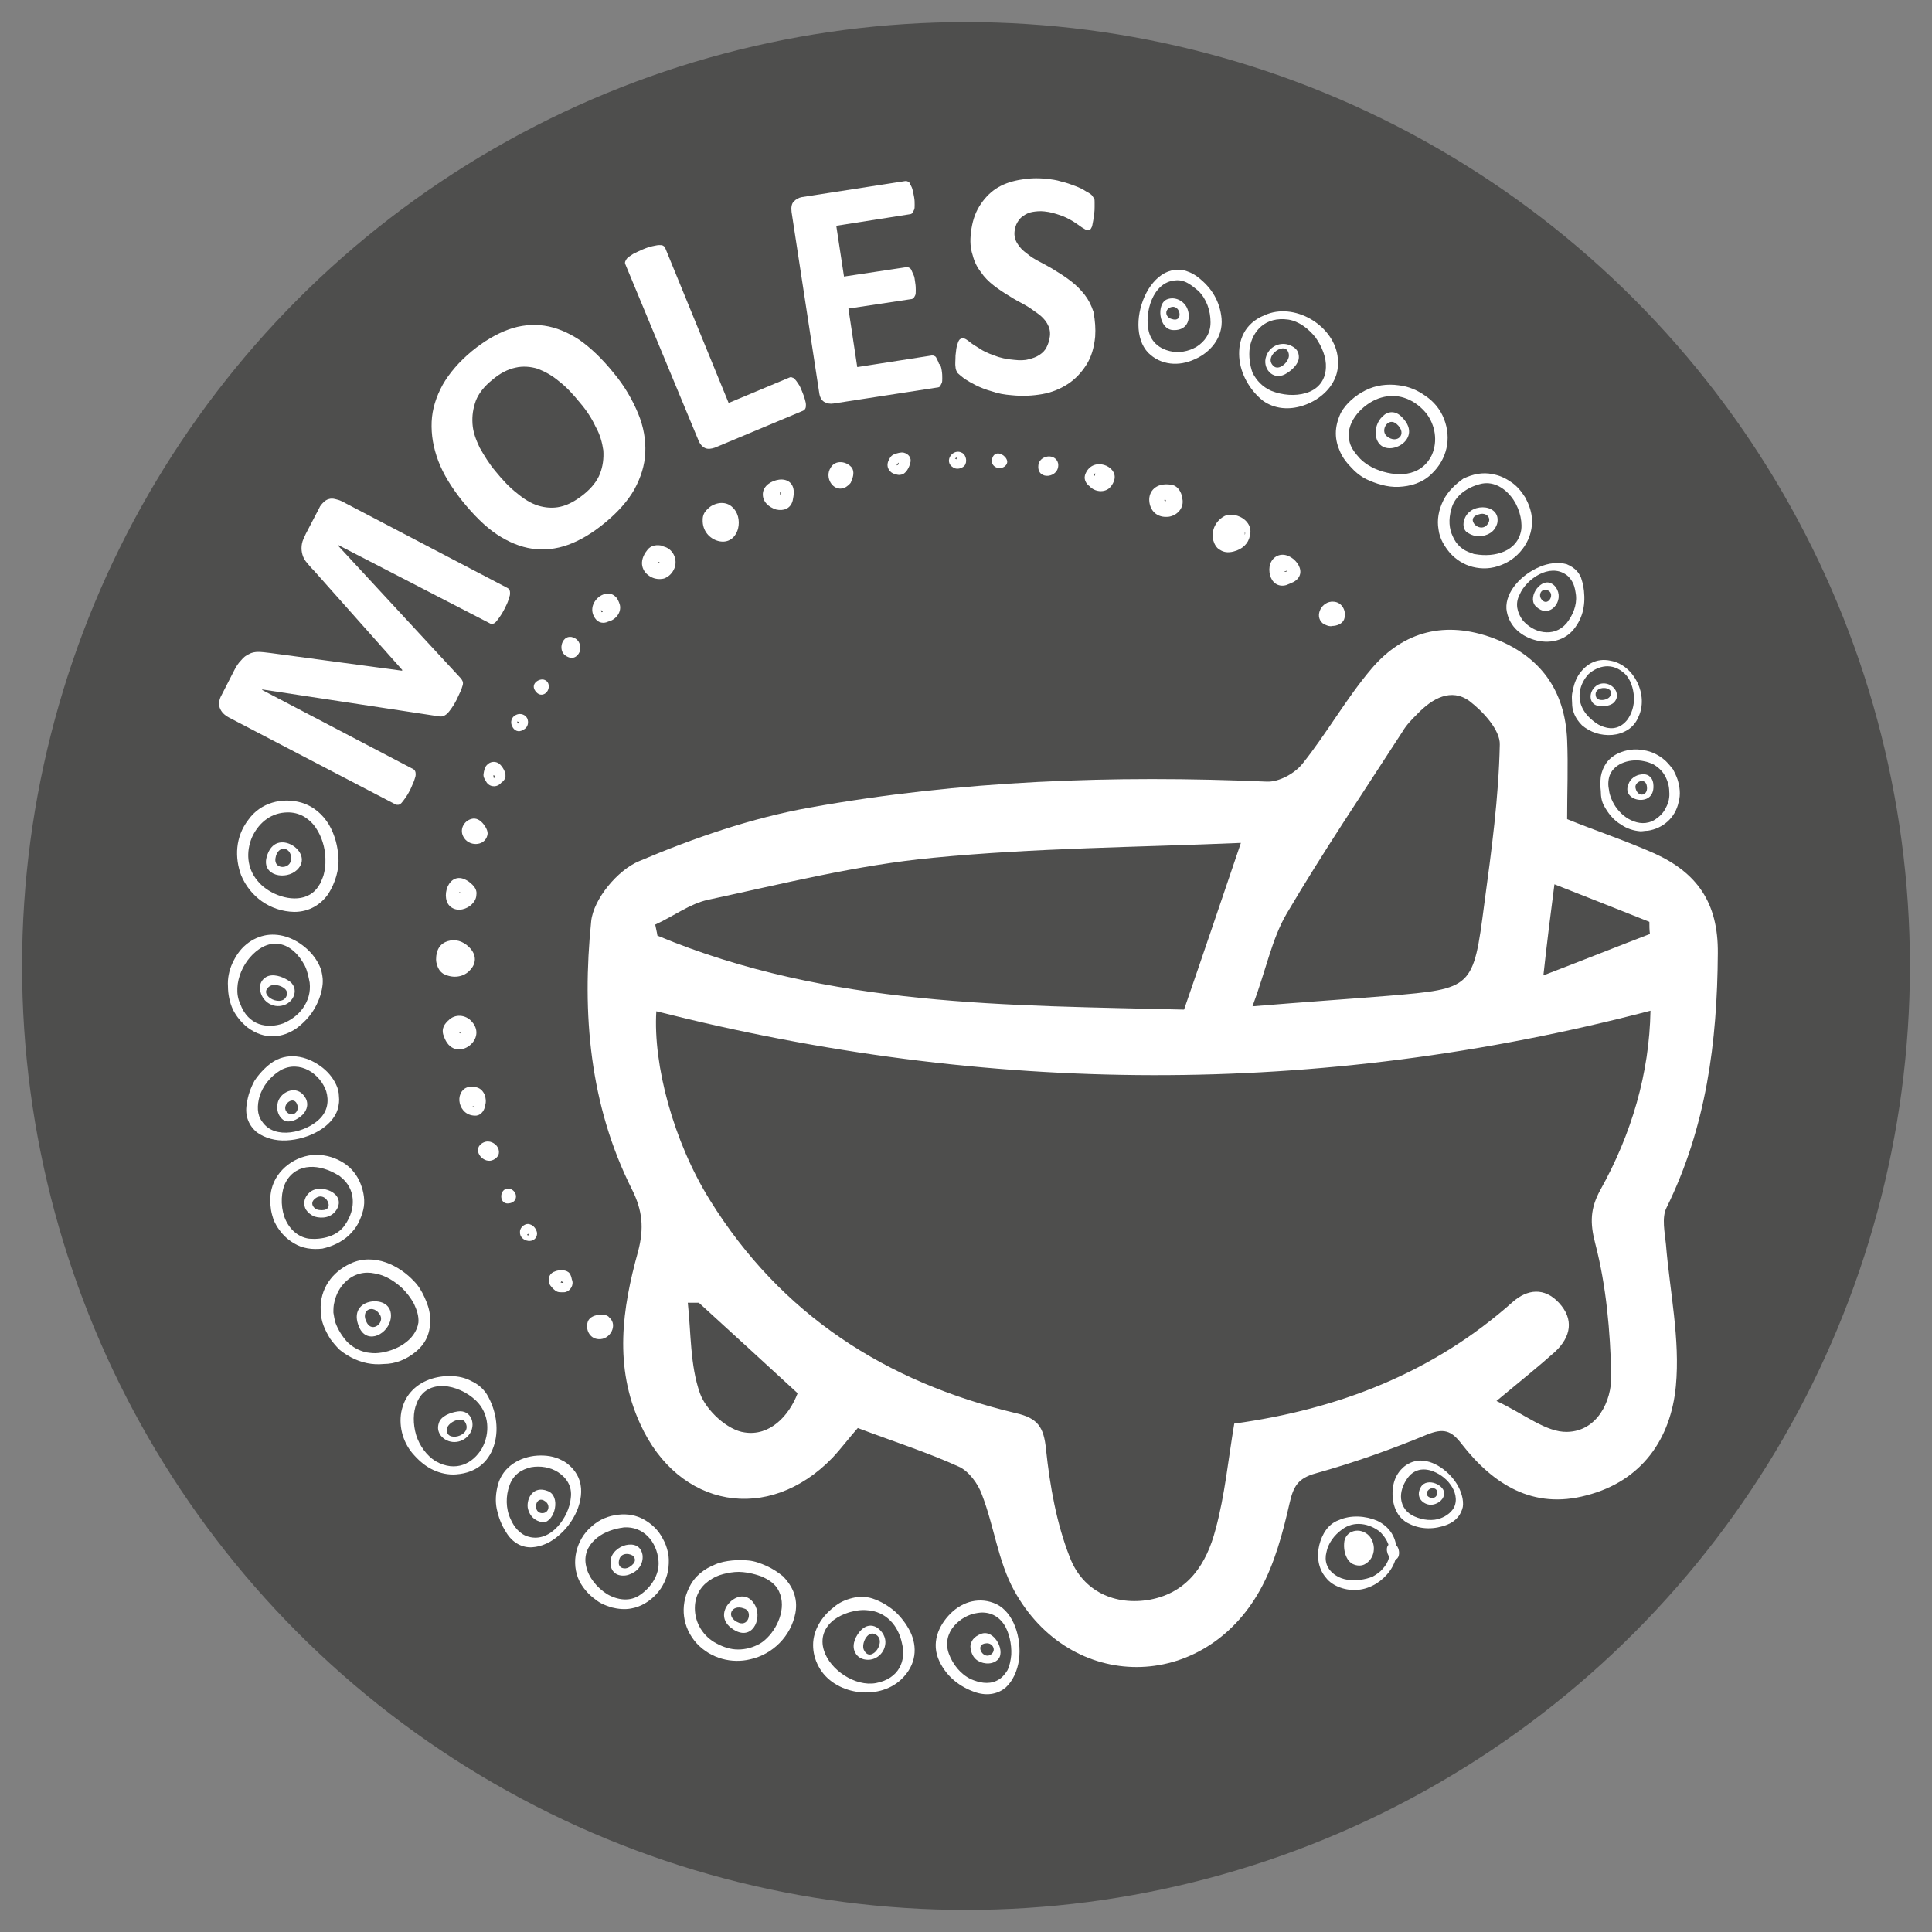 <?xml version="1.0" encoding="utf-8"?>
<!-- Generator: Adobe Illustrator 22.1.0, SVG Export Plug-In . SVG Version: 6.00 Build 0)  -->
<svg version="1.1" xmlns="http://www.w3.org/2000/svg" xmlns:xlink="http://www.w3.org/1999/xlink" x="0px" y="0px"
	 viewBox="0 0 350 350" style="enable-background:new 0 0 350 350;" xml:space="preserve">
<rect x="0" y="0" width="350" height="350" fill="#808080" stroke="none"/>
<style type="text/css">
	.st0{fill:#1D1D1B;fill-opacity:0.5;}
	.st1{fill:#FFFFFF;}
</style>
<g id="Capa_1">
	<circle class="st0" cx="175" cy="175" r="171"/>
</g>
<g id="Capa_5_copia">
	<g>
		<path class="st1" d="M109.3,238.2c-0.2,0-0.4-0.1-0.6,0c-0.9,0-1.9,0.4-2.2,1.2c-0.5,1.4,0.3,3.1,1.9,3.2c1.1,0.1,2-0.6,2.4-1.4
			c0.4-0.8,0.4-1.8-0.4-2.5C110.2,238.4,109.8,238.2,109.3,238.2z"/>
		<path class="st1" d="M103.2,230.7c-0.5-0.7-1.8-0.7-2.6-0.4c-1,0.3-1.4,1.2-1.1,2.2c0.2,0.5,0.7,1,1.1,1.3
			c0.5,0.4,1.1,0.3,1.7,0.3c1.1-0.2,1.7-1.4,1.3-2.3C103.5,231.3,103.4,231,103.2,230.7z M101.8,232.4c-0.1,0-0.2-0.1-0.3-0.1
			c0,0,0,0,0,0c0.1,0,0.2-0.1,0.2-0.2c0.2,0.1,0.3,0.2,0.4,0.3l0,0C102,232.4,101.8,232.4,101.8,232.4z"/>
		<path class="st1" d="M96,221.8c-0.8-0.3-1.8,0.5-1.8,1.3c-0.1,1,0.7,1.6,1.5,1.7c0.8,0.1,1.6-0.4,1.6-1.4
			C97.2,222.7,96.7,222,96,221.8z M95.5,223.7C95.5,223.7,95.4,223.7,95.5,223.7c0-0.1,0.1-0.1,0.2-0.2c0,0.1,0.1,0.2,0.1,0.3
			C95.7,223.8,95.5,223.8,95.5,223.7z"/>
		<path class="st1" d="M92.5,215.4c-0.6-0.2-1.1,0-1.4,0.4c-0.6,0.8-0.3,2.4,1.1,2.2C93.9,217.8,93.8,215.9,92.5,215.4z"/>
		<path class="st1" d="M87.2,207.2c-1.7,1.3,0.5,3.8,2.2,2.9c1.2-0.6,1.2-1.7,0.6-2.5C89.4,206.9,88.3,206.4,87.2,207.2z"/>
		<path class="st1" d="M87.9,200.2c0.2-0.6,0.1-1.3-0.1-1.9c-0.3-0.6-0.7-1.1-1.4-1.3l0,0c-0.7-0.2-1.3-0.2-1.8,0
			c-1.1,0.4-1.6,1.7-1.3,2.9c0.3,1.2,1.3,2.3,3,2.2C87.2,202,87.8,201.1,87.9,200.2z M85.8,200.5c-0.1,0-0.3,0-0.4,0
			c0.2,0,0.3-0.1,0.4-0.1C85.9,200.4,85.8,200.4,85.8,200.5z"/>
		<path class="st1" d="M84.8,189.6c1.4-0.9,2.2-2.8,0.7-4.5c-1.1-1.3-3.1-1.5-4.3-0.2c0,0-0.1,0-0.1,0.1c-0.9,0.8-1.1,1.8-0.7,2.7
			C81.3,190.4,83.4,190.5,84.8,189.6z M83.4,186.9c0,0.1,0,0.2,0,0.2l0,0.1c-0.1,0-0.2-0.1-0.2-0.2
			C83.2,186.9,83.3,186.9,83.4,186.9z"/>
		<path class="st1" d="M85.1,175.8c1.1-1.1,1.4-2.7-0.1-4.2c-1.2-1.2-2.6-1.5-3.9-1.1c-1.3,0.4-2.1,1.5-2.1,3.3
			c0,0.4,0.1,0.8,0.2,1.1c0.2,0.6,0.5,1.1,1.1,1.5C82.2,177.4,84.1,176.9,85.1,175.8z M81.5,171.4c-0.2,0.1-0.4,0.2-0.5,0.3l0,0
			C81.1,171.6,81.3,171.5,81.5,171.4z"/>
		<path class="st1" d="M81.8,164.4c1.2,0.8,2.8,0.3,3.7-0.6c0.5-0.5,0.8-1.1,0.8-1.7c0.1-0.6-0.1-1.2-0.7-1.8
			c-0.4-0.4-0.8-0.7-1.2-0.9c-1.5-0.8-2.7-0.1-3.3,1.2C80.5,162,80.7,163.7,81.8,164.4z M84.6,160.9L84.6,160.9L84.6,160.9
			L84.6,160.9z M83.3,161.6c0.1,0.1,0.2,0.2,0.3,0.3c-0.1,0-0.1-0.1-0.2-0.1c-0.2-0.1-0.2-0.2-0.2-0.2
			C83.2,161.6,83.3,161.6,83.3,161.6z"/>
		<path class="st1" d="M88.3,151.3c0.1-0.4,0-0.8-0.2-1.2c-0.1-0.2-0.2-0.4-0.3-0.5c-0.5-0.8-1.3-1.4-2.1-1.3
			c-1.5,0.2-2.5,1.8-1.8,3.2C84.8,153.4,87.8,153.4,88.3,151.3z"/>
		<path class="st1" d="M91.5,141c0.3-0.8-0.3-1.9-0.9-2.5c-0.7-0.7-1.8-0.6-2.4,0.1c-0.4,0.4-0.5,1-0.6,1.6
			c-0.1,0.6,0.3,1.1,0.6,1.6c0.7,0.9,2,0.8,2.6,0C91.1,141.6,91.3,141.4,91.5,141z M89.5,141L89.5,141c-0.1-0.1-0.1-0.3-0.1-0.3
			c0-0.1,0-0.2-0.1-0.3c0,0,0,0,0,0c0.1,0.1,0.2,0.1,0.3,0.1C89.6,140.6,89.6,140.8,89.5,141z"/>
		<path class="st1" d="M95.6,130.4c-0.2-0.9-1.3-1.3-2.1-0.9c-0.9,0.4-1.1,1.4-0.7,2.1c0.3,0.7,1.1,1.2,2,0.6
			C95.5,131.9,95.8,131.1,95.6,130.4z M93.8,131.1c0-0.1-0.1-0.2-0.1-0.3c0,0,0,0,0-0.1c0,0,0.1,0,0.3,0.1
			C93.9,131,93.8,131.1,93.8,131.1z"/>
		<path class="st1" d="M99.4,124.1c-0.1-0.6-0.5-0.9-1-1c-1-0.1-2.3,0.9-1.4,2.1C98,126.6,99.6,125.5,99.4,124.1z"/>
		<path class="st1" d="M103.9,115.5c-2-0.8-3,2.3-1.4,3.3c1.2,0.8,2.1,0.2,2.5-0.7C105.3,117.2,105.1,116,103.9,115.5z"/>
		<path class="st1" d="M112.3,109.6c-0.2-0.7-0.5-1.3-0.9-1.6c-0.9-0.8-2.3-0.5-3.2,0.4c-0.9,0.9-1.3,2.3-0.4,3.6
			c0.6,0.9,1.6,1,2.4,0.6C111.5,112.3,112.6,111,112.3,109.6L112.3,109.6z M109,110.9c-0.1-0.1-0.1-0.2-0.1-0.4
			c0.1,0.1,0.2,0.2,0.3,0.3C109.1,110.9,109.1,110.9,109,110.9z"/>
		<path class="st1" d="M120.2,99c0,0-0.1-0.1-0.1-0.1c-1.1-0.3-2.2-0.1-2.8,0.7c-1.8,2.2-0.9,4.1,0.6,4.9c0.7,0.4,1.6,0.5,2.4,0.3
			c0.8-0.3,1.5-0.9,1.9-1.9C122.8,101.3,121.9,99.4,120.2,99z M119.3,102L119.3,102c-0.1-0.1-0.1-0.2,0-0.2c0.1,0,0.2,0.1,0.2,0.1
			C119.5,102,119.4,102,119.3,102z"/>
		<path class="st1" d="M132.7,91.9c-0.9-0.9-2.4-1.1-3.9-0.2c-0.3,0.2-0.6,0.5-0.8,0.7c-0.4,0.4-0.7,1-0.7,1.7
			c-0.1,2.1,1.3,3.5,2.8,3.9c1.5,0.4,3-0.2,3.6-2.2C134.1,94.2,133.6,92.7,132.7,91.9z M131.5,92.3L131.5,92.3
			c0.2,0.1,0.4,0.2,0.5,0.3C131.8,92.4,131.7,92.3,131.5,92.3z"/>
		<path class="st1" d="M141.1,86.9c-1.4,0.2-2.8,1.1-2.9,2.5c-0.1,1.5,1.1,2.5,2.4,2.9c1.3,0.3,2.6-0.1,3-1.6c0.1-0.5,0.2-1,0.2-1.5
			C143.8,87.4,142.5,86.7,141.1,86.9z M141.3,89.7c0-0.1,0-0.2,0-0.3c0-0.2,0-0.3,0.1-0.3c0,0,0,0.1,0.1,0.1
			C141.4,89.4,141.4,89.6,141.3,89.7z M142.6,90l0-0.1L142.6,90L142.6,90z"/>
		<path class="st1" d="M150.5,84.7c-1.2,1.8,0.4,4.4,2.4,3.7c0.3-0.1,0.7-0.4,1-0.7c0.1-0.1,0.3-0.3,0.3-0.5
			c0.4-0.8,0.6-1.8,0.1-2.5C153.3,83.5,151.3,83.3,150.5,84.7z"/>
		<path class="st1" d="M163.7,82c-0.5-0.1-1.2,0.1-1.7,0.3c-0.6,0.2-0.9,0.8-1.1,1.3c-0.4,1.1,0.3,2.1,1.3,2.3
			c0.3,0.1,0.7,0.2,1,0.1c0.9-0.1,1.5-1.3,1.7-2.1C165.2,83,164.6,82.2,163.7,82z M162.4,84.3L162.4,84.3c0.1-0.1,0.2-0.3,0.2-0.3
			c0.1-0.1,0.1-0.1,0.2-0.2c0,0,0,0,0,0c0,0.1,0,0.2,0,0.3C162.7,84.2,162.6,84.3,162.4,84.3z"/>
		<path class="st1" d="M174.4,82.1c-1.7-1.1-3.6,1.5-1.7,2.6c0.6,0.4,1.5,0.2,2-0.3C175.3,83.7,175,82.5,174.4,82.1z M173,83.1
			c0.1-0.1,0.1-0.1,0.2-0.2c0,0,0,0,0.1,0c0,0,0,0.1,0,0.3C173.2,83.2,173.1,83.1,173,83.1z"/>
		<path class="st1" d="M179.8,82.9c-0.6,1.5,1.1,2.4,2.2,1.6c0.5-0.4,0.6-0.9,0.3-1.4C181.8,82.2,180.3,81.6,179.8,82.9z"/>
		<path class="st1" d="M189.8,82.7c-0.9,0.1-1.7,0.8-1.7,1.7c-0.2,2.7,3.9,2.2,3.6-0.4C191.5,83,190.6,82.6,189.8,82.7z"/>
		<path class="st1" d="M196.7,85.7c-0.5,1,0,1.9,0.7,2.4c0.9,1,2.6,1.2,3.6,0.3l0,0c0.5-0.5,0.8-1.1,0.9-1.6
			C202.4,84.4,198.1,82.7,196.7,85.7z M198.3,86.2c-0.1,0-0.1-0.1-0.1-0.2c0.1-0.1,0.1-0.2,0.2-0.3
			C198.4,85.9,198.4,86.1,198.3,86.2z"/>
		<path class="st1" d="M214.1,89.8c-0.3-1.1-1-1.9-2-2c-2.8-0.4-4,1.3-3.9,2.9c0.1,1.7,1.3,3.2,3.6,2.9c1.7-0.3,2.9-1.9,2.3-3.6
			C214.1,89.9,214.1,89.8,214.1,89.8z M211.2,90.8c-0.1,0-0.1-0.1-0.2-0.1l-0.1-0.1c0.1-0.1,0.2-0.1,0.3,0
			C211.2,90.7,211.2,90.7,211.2,90.8z"/>
		<path class="st1" d="M224.8,93.7c-0.4-0.2-0.7-0.3-1.1-0.4c-0.6-0.1-1.3-0.1-1.9,0.2c-1.8,1-2.4,2.9-2,4.4
			c0.2,0.7,0.6,1.4,1.2,1.7c0.6,0.4,1.4,0.6,2.5,0.3c1.6-0.4,2.7-1.5,2.9-2.8C226.8,95.9,226.3,94.5,224.8,93.7z M225.5,96.9
			c0-0.2,0-0.4,0-0.6l0,0C225.6,96.5,225.6,96.7,225.5,96.9z"/>
		<path class="st1" d="M231.4,100.7c-1.3,0.6-1.7,2.2-1.3,3.5c0.3,1.3,1.4,2.2,2.9,1.8c0.5-0.2,1-0.4,1.4-0.6
			c1.5-0.9,1.4-2.3,0.6-3.4C234.2,100.9,232.7,100.1,231.4,100.7z M233.1,104.8L233.1,104.8L233.1,104.8L233.1,104.8z M233.1,103.5
			c-0.1,0.1-0.3,0.1-0.5,0.1c0.1,0,0.1-0.1,0.2-0.1c0.2-0.1,0.3-0.1,0.3-0.1C233.2,103.4,233.1,103.4,233.1,103.5z"/>
		<path class="st1" d="M241.6,109c-1.1-0.1-2,0.6-2.4,1.4c-0.4,0.8-0.4,1.8,0.4,2.5c0.3,0.2,0.7,0.4,1.1,0.5c0.2,0,0.4,0.1,0.6,0
			c0.9,0,1.9-0.4,2.2-1.2C244,110.8,243.2,109.1,241.6,109z"/>
	</g>
</g>
<g id="Capa_4">
	<g>
		<path class="st1" d="M75.3,244.9c1.1-0.9,1.8-1.9,2.2-3c0.4-1.1,0.5-2.3,0.4-3.5c-0.1-1.2-0.5-2.3-1-3.4c-0.5-1.1-1.1-2.1-1.9-2.9
			c-1.3-1.4-3.1-2.7-5.1-3.4c-2-0.7-4.3-0.8-6.4,0.2c-3.3,1.5-5.6,4.6-5.4,8.5c0,2,0.8,3.6,1.7,5.1c0.5,0.7,1.1,1.4,1.7,2
			c0.7,0.6,1.4,1,2.1,1.4c1.9,1,3.9,1.4,5.9,1.2C71.6,247.1,73.6,246.3,75.3,244.9z M68.6,245.1c-0.8,0.1-1.5,0-2.2-0.1
			c-1.4-0.3-2.6-1-3.5-1.9c-0.9-1-1.6-2.1-2.1-3.4c-0.2-0.6-0.3-1.3-0.4-1.9c0-0.7,0-1.3,0.2-2c0.3-1.3,0.9-2.5,1.9-3.5
			c1.6-1.6,3.6-2,5.4-1.6c1.9,0.3,3.6,1.4,5,2.7c0.8,0.8,1.5,1.7,2.1,2.8c0.5,1.1,0.9,2.2,0.8,3.4C75.3,242.9,71.6,244.8,68.6,245.1
			z"/>
		<path class="st1" d="M67.2,235.8c-1.8,0.3-3.4,1.8-2.1,4.7c0.7,1.6,2.1,1.9,3.3,1.4c1.2-0.5,2.2-1.7,2.4-3.1
			C71.1,236.4,69.1,235.5,67.2,235.8z M66.5,239.7c-1.4-2.4,1.2-3.6,2.4-1.4C69.6,239.7,67.5,241.4,66.5,239.7z"/>
		<path class="st1" d="M63.2,223.8c0.7-0.7,1.3-1.4,1.7-2.2c0.4-0.8,0.7-1.6,0.9-2.4c0.4-1.6,0.1-3.3-0.5-4.8
			c-0.6-1.5-1.6-2.8-3-3.7c-1.4-0.9-3.1-1.5-5.1-1.5c-3.6,0.1-7.1,2.6-8,6.2c-0.3,1.2-0.3,2.5-0.1,3.8c0.1,0.6,0.3,1.3,0.5,1.9
			c0.3,0.6,0.6,1.2,1,1.7c0.7,1,1.6,1.8,2.6,2.4c1.6,1,3.4,1.2,5.2,1C60.2,225.8,61.9,225,63.2,223.8z M51.5,220.4
			c-0.7-2.1-0.6-4.6,0.3-6.3c1-1.8,2.6-2.6,4.3-2.7c1.7-0.1,3.5,0.5,5,1.4c0.2,0.1,0.4,0.2,0.6,0.4c2.7,2.1,2.9,5.7,0.8,8.7
			c-1.4,2.1-4.2,2.7-6.5,2.5C53.8,224.1,52.2,222.4,51.5,220.4z"/>
		<path class="st1" d="M61,219.1c0.9-1.5,0.1-2.7-1.1-3.3c-1.2-0.6-3-0.7-4,0.4c-0.3,0.3-0.5,0.6-0.6,0.9c-0.3,0.7-0.2,1.4,0.1,2
			c0.4,0.6,0.9,1,1.6,1.3C58.4,220.8,60.1,220.6,61,219.1z M57.8,219.2c-0.9-0.1-1.7-1.1-0.9-1.9c1.2-1.2,2.4-0.2,2.6,0.7
			C59.7,218.7,59.3,219.4,57.8,219.2z"/>
		<path class="st1" d="M51.9,206.6c4-0.2,8.3-2.4,9.3-5.7c0.2-0.8,0.3-1.5,0.2-2.3c0-0.7-0.2-1.5-0.5-2.1c-0.6-1.3-1.6-2.5-2.9-3.4
			c-2.5-1.8-6-2.6-8.9-0.5c-1.2,0.9-2.2,2-3,3.2c-0.7,1.3-1.2,2.7-1.4,4.2c-0.4,2.3,0.5,4,1.8,5.1C48,206.2,49.9,206.7,51.9,206.6z
			 M47,198.7c0.6-2,2-3.7,3.8-4.8c1.8-1,3.6-0.8,5.1,0c1.5,0.8,2.7,2.3,3.2,3.8c0.5,1.7,0.3,3.6-1.3,5.1c-2.4,2.3-8,3.8-10.3,0.4
			C46.5,201.9,46.6,200.2,47,198.7z"/>
		<path class="st1" d="M54.4,202.3c1.1-0.8,1.6-2.1,1-3.3c-1.3-2.4-3.8-1.5-4.7-0.1c-0.7,1-0.7,2.8,0.4,3.8
			C51.9,203.5,53.3,203.2,54.4,202.3z M53.9,200.3c0.3,1.2-1,2.2-2,1.1C50.9,200.1,53.4,198.2,53.9,200.3z"/>
		<path class="st1" d="M44.8,186.1c3.2,2.4,6.4,1.9,8.9,0.2c1.2-0.9,2.3-2,3.1-3.3c0.8-1.3,1.4-2.8,1.6-4.3c0.1-0.6,0.1-1.3,0-1.9
			c-0.1-0.6-0.2-1.2-0.5-1.8c-0.5-1.1-1.3-2.2-2.3-3.1c-2-1.8-4.6-2.9-7.3-2.5c-1.2,0.2-2.5,0.7-3.7,1.7c-1.1,0.9-1.9,2.1-2.5,3.4
			c-0.6,1.3-0.9,2.8-0.8,4.2c0,1.4,0.3,2.9,0.9,4.2C42.8,184.1,43.7,185.2,44.8,186.1z M43.7,176c0.8-1.9,2.2-3.5,3.8-4.4
			c2.2-1.2,4.3-0.6,5.8,0.8c0.8,0.7,1.4,1.6,1.9,2.5c0.5,1,0.7,2.1,0.9,3.1c0.2,1.8-0.3,3.3-1.2,4.6c-0.9,1.3-2.2,2.2-3.6,2.8
			c-1.4,0.5-3,0.6-4.4,0.1c-1.4-0.5-2.7-1.7-3.4-3.7C42.7,180.1,42.9,177.9,43.7,176z"/>
		<path class="st1" d="M51,182.2c2.3-0.4,3.4-3.3,1.2-4.6c-1.1-0.7-2.8-1.3-4-0.6c-0.8,0.5-1.1,1.2-1.1,1.9
			C47.1,181,49,182.6,51,182.2z M48.8,178.7c0.9-0.7,3.4,0.1,3.2,1.4C51.5,182.8,46.5,180.4,48.8,178.7z"/>
		<path class="st1" d="M53.3,165.2c2.8,0,4.9-1.4,6.2-3.3c1.2-1.9,2-4.4,1.8-6.6c-0.1-1.9-0.6-4-1.7-5.9c-1.1-1.8-2.7-3.3-5-4
			c-3.5-1-7.4,0-9.6,3.1c-2.4,3.1-2.5,6.9-1.3,10.1C45.3,162.4,48.9,165.1,53.3,165.2z M45.6,151.8c1.1-2.5,3.2-4.4,6-4.6
			c2.3-0.2,4,0.8,5.2,2.2c1.2,1.5,1.9,3.4,2.1,5.3c0.1,1.1,0.1,2.3-0.2,3.5c-0.1,0.6-0.4,1.1-0.6,1.7c-0.3,0.5-0.6,1-1,1.4
			c-2.3,2.4-6.4,1.5-8.9-0.3c-0.6-0.4-1.2-1-1.6-1.5C44.7,157.2,44.6,154.3,45.6,151.8z"/>
		<path class="st1" d="M53.8,157.6c1.7-1.6,0.7-3.6-0.9-4.5c-1.6-0.9-3.8-0.8-4.6,2.2C47.4,158.7,51.8,159.5,53.8,157.6z
			 M49.9,155.5c0.4-2.7,3.2-2,2.8,0.4C52.4,157.5,49.6,157.5,49.9,155.5z"/>
		<path class="st1" d="M216.4,65.1c2.8-1.2,5.2-3.9,4.9-7.4c-0.3-3.1-1.8-5.6-4.3-7.5c-0.9-0.7-1.9-1.1-2.8-1.3
			c-0.9-0.1-1.8,0-2.6,0.3c-1.6,0.6-3,2.1-3.9,3.8c-1.9,3.6-2.1,8.4,0.3,10.9C210.3,66.2,213.6,66.4,216.4,65.1z M212.9,50.8
			c0.8-0.1,1.6,0.1,2.3,0.5c0.7,0.4,1.3,0.9,1.9,1.4c1.5,1.5,2.2,3.6,2.2,5.7c0,2.1-1.1,3.5-2.5,4.4c-1.5,0.9-3.3,1.2-4.9,0.8
			c-1.7-0.4-3.3-1.5-3.8-3.6C207.3,56.7,208.8,51.1,212.9,50.8z"/>
		<path class="st1" d="M212.6,59.8c2.8,0.1,3.2-2.5,2.4-4.1c-0.6-1.2-2.1-2-3.5-1.5C209.4,54.9,209.9,59.8,212.6,59.8z M212.3,55.6
			c1.6-0.3,2.1,2.9,0,2.2C211,57.5,210.9,55.9,212.3,55.6z"/>
		<path class="st1" d="M236,73.5c2.5-0.8,4.9-2.6,5.9-5.1c0.5-1.2,0.6-2.5,0.4-4c-0.9-5.6-7.9-9.7-13.2-7.3
			c-3.7,1.5-4.8,4.6-4.6,7.6c0.2,3,1.9,6,4.3,7.9C230.9,74.1,233.5,74.3,236,73.5z M226.4,63c0.5-3,2.8-5.7,7-5.1
			c1.9,0.3,3.6,1.6,4.9,3.2c1.2,1.7,2,3.7,1.9,5.5c-0.1,2.5-1.6,4-3.6,4.6c-2,0.6-4.3,0.4-6.3-0.4c-1.6-0.7-2.7-1.9-3.4-3.3
			C226.4,66.1,226.2,64.5,226.4,63z"/>
		<path class="st1" d="M232.8,67.8c1.1-0.6,2.5-1.8,2.5-3.1c0-0.9-0.4-1.5-1.1-1.9c-1.8-1.1-4.1-0.3-4.8,1.7
			C228.6,66.6,230.5,69,232.8,67.8z M233.5,64.3c0.1,1.2-1.8,3-2.8,2C228.7,64.5,233.2,61.4,233.5,64.3z"/>
		<path class="st1" d="M242,78.5c0,1.2,0.3,2.3,0.8,3.4c0.5,1.1,1.2,2,2,2.8c0.8,0.9,1.7,1.6,2.7,2.1c1.7,0.8,3.8,1.5,5.9,1.4
			c2.1-0.1,4.3-0.7,6-2.4c2.7-2.6,3.6-6.3,2.2-9.9c-0.7-1.8-1.9-3.2-3.4-4.2c-1.4-1-3-1.7-4.8-1.9c-2.1-0.3-4.2,0-6,0.9
			c-1.8,0.9-3.5,2.3-4.5,4.1C242.3,76.1,242,77.3,242,78.5z M249.2,72.4c0.7-0.3,1.4-0.5,2.1-0.6c2.8-0.4,5.4,1,7.1,3.1
			c1.6,2.1,2.1,5,1,7.5c-1,2.1-2.7,3.1-4.5,3.4c-1.9,0.3-3.9-0.1-5.6-0.8c-1-0.4-2.1-1.1-2.9-1.9c-0.8-0.9-1.6-1.8-1.9-3
			C243.6,76.8,246.4,73.7,249.2,72.4z"/>
		<path class="st1" d="M253.6,80.7c1.6-0.9,2.6-2.9,0.4-5.1c-1.2-1.3-2.6-1.1-3.5-0.2c-1,0.9-1.5,2.4-1.2,3.8
			C249.8,81.4,252,81.6,253.6,80.7z M253,76.8c2.1,1.8,0.1,3.8-1.8,2.2C250,77.9,251.5,75.5,253,76.8z"/>
		<path class="st1" d="M261.5,90.6c-0.9,1.8-1.2,3.6-0.9,5.3c0.2,1.7,1.1,3.1,2.1,4.3c1.1,1.2,2.5,2.1,4.1,2.5
			c1.6,0.4,3.4,0.4,5.3-0.4c3.3-1.3,5.8-4.8,5.4-8.6c-0.1-1.2-0.6-2.5-1.2-3.6c-0.7-1.1-1.5-2.1-2.6-2.8c-1-0.7-2.1-1.2-3.3-1.4
			c-1.8-0.4-3.6,0-5.3,0.8C263.7,87.7,262.3,89,261.5,90.6z M268.1,87.7c2.2-0.6,4.2,0.5,5.6,2.2c1.4,1.7,2.1,4.1,1.9,6
			c-0.3,2-1.5,3.3-3.1,4c-1.6,0.7-3.5,0.8-5.2,0.5c-0.2,0-0.5-0.1-0.7-0.2c-1.7-0.5-2.8-1.6-3.4-3c-0.7-1.4-0.8-3.1-0.3-4.9
			C263.5,89.8,265.8,88.3,268.1,87.7z"/>
		<path class="st1" d="M267.4,97.1c1.4,0.2,3-0.4,3.6-1.7c0.2-0.4,0.3-0.7,0.3-1.1c0.1-1.5-1.2-2.4-2.7-2.4c-1.5,0-3,0.8-3.4,2.5
			c-0.2,0.8,0,1.5,0.4,1.9C266.1,96.7,266.7,97,267.4,97.1z M268.2,93.1c0.9-0.2,1.9,0.5,1.5,1.5c-0.7,1.5-2.2,1-2.7,0.2
			C266.6,94.2,266.7,93.4,268.2,93.1z"/>
		<path class="st1" d="M278.9,102.7c-3.3,1.4-6.2,4.5-6,7.6c0.3,2.8,2.3,4.8,5,5.6c2.6,0.8,5.7,0.3,7.5-2.3c1.6-2.2,1.9-4.8,1.4-7.6
			c-0.1-0.5-0.3-1-0.4-1.4c-0.2-0.4-0.4-0.8-0.7-1.1c-0.5-0.6-1.2-1-1.9-1.3C282.3,101.8,280.5,102,278.9,102.7z M283.7,104.1
			c0.6,0.4,1,1,1.3,1.6c0.3,0.7,0.4,1.4,0.5,2.1c0.2,1.9-0.6,3.7-1.7,5.1c-1.2,1.4-2.7,1.8-4.2,1.6c-1.5-0.2-2.9-1.1-3.8-2.2
			c-0.9-1.3-1.4-2.9-0.5-4.6C276.5,104.9,280.7,102,283.7,104.1z"/>
		<path class="st1" d="M278.4,110c1.8,1.6,3.6,0.1,3.9-1.4c0.3-1.1-0.3-2.6-1.5-3C278.9,104.9,276.5,108.5,278.4,110z M279.2,108.5
			c-0.6-0.9,0.2-2.1,1.3-1.5C281.8,107.7,280.3,110.1,279.2,108.5z"/>
		<path class="st1" d="M285.9,122.4c-0.6,1-0.9,2.1-1.1,3.3c-0.1,0.6,0,1.2,0,1.7c0,0.6,0.1,1.2,0.3,1.7c0.3,0.9,0.9,1.7,1.5,2.3
			c0.7,0.6,1.6,1.1,2.5,1.4c1.9,0.6,4.1,0.5,5.8-0.6c0.8-0.5,1.5-1.3,1.9-2.3c1.9-3.9-0.7-9.4-5-10.2
			C289.1,119.1,287.1,120.5,285.9,122.4z M294.4,122.1c1,1,1.5,2.6,1.6,4.1c0.1,1.6-0.4,3.1-1.2,4.2c-1.2,1.5-2.7,1.8-4.2,1.3
			c-0.7-0.2-1.4-0.6-2.1-1.2c-0.6-0.5-1.2-1.1-1.6-1.8c-1.4-2.3-0.7-4.9,0.9-6.6C289.5,120.6,292.1,119.9,294.4,122.1z"/>
		<path class="st1" d="M289.7,127.9c0.9,0.1,2.3,0,2.9-0.9c0.4-0.6,0.4-1.1,0.2-1.7c-0.3-0.7-0.9-1.2-1.6-1.4
			c-0.7-0.2-1.5-0.1-2.1,0.4C287.7,125.4,287.8,127.7,289.7,127.9z M291.7,126.1c-0.4,0.8-2.4,1.1-2.6,0
			C288.6,124.1,292.7,124.2,291.7,126.1z"/>
		<path class="st1" d="M290.6,146c0.7,1.3,1.7,2.6,3.1,3.4c1,0.7,2.2,1.1,3.5,1.2c0.4,0,0.8-0.1,1.2-0.1c0,0,0.1,0,0.1,0
			c2.7-0.4,5-2.3,5.6-5.2c0.4-1.4,0.2-2.8-0.2-4.1c-0.2-0.6-0.5-1.2-0.8-1.8c-0.4-0.5-0.8-1-1.3-1.5c-1.2-1.1-2.6-1.8-4.1-2
			c-1.5-0.3-3.1-0.1-4.6,0.6c-1.9,0.9-2.8,2.5-3.1,4.2c-0.1,0.9-0.1,1.8,0,2.6C290,144.4,290.2,145.3,290.6,146z M291.6,140.5
			c0.9-2.4,4-3.1,6.2-2.6c0.6,0.1,1.1,0.3,1.6,0.5c0.9,0.5,1.7,1.2,2.2,2.1c0.5,0.9,0.8,1.9,0.8,2.9c0.1,1-0.1,2-0.6,2.9
			c-0.4,0.9-1.1,1.6-2,2.2c-1.5,0.9-3,0.7-4.3,0.1c-1.3-0.6-2.4-1.7-3.1-2.9c-0.4-0.7-0.8-1.6-0.9-2.5
			C291.3,142.3,291.3,141.4,291.6,140.5z"/>
		<path class="st1" d="M297.3,140.3c-1,0.1-2,0.8-2.3,1.8c-0.7,1.6,0.6,2.7,2,2.8c1.4,0.1,2.8-0.7,2.5-3
			C299.3,140.6,298.3,140.1,297.3,140.3z M296.3,142.8c-0.3-1.1,1.6-2,2-0.6C298.8,144.2,296.7,144.6,296.3,142.8z"/>
		<path class="st1" d="M297.3,218.9c-0.5,0.8-0.8,1.7-1,2.7c2-1.2,3.5-3.1,4.3-5.4c0.2-0.6,0.3-1.3,0.4-1.9
			C299.6,215.7,298.3,217.2,297.3,218.9z"/>
		<path class="st1" d="M256.4,264.7c-1.3,0.3-2.2,1-2.9,1.9c-0.7,0.9-1.1,2-1.2,3.3c-0.2,2.4,0.6,5.1,3.1,6.2c2.1,1,4.5,1,6.8,0.1
			c1.7-0.7,2.5-1.9,2.8-3.2c0.2-1.3-0.3-2.9-1.1-4.2C262.2,266.1,259,264.1,256.4,264.7z M263.4,273.1c-0.6,1.1-1.8,1.8-2.9,2.1
			c-1.6,0.4-3.4,0-4.7-0.7c-1.4-0.8-2-2.1-2-3.4c0-1.3,0.6-2.6,1.4-3.6c0.9-1.1,2.3-1.6,4-1.1c1.3,0.4,2.7,1.3,3.6,2.6
			C263.6,270.1,264.1,271.7,263.4,273.1z"/>
		<path class="st1" d="M257.4,269.4c-1.1,1.9,0.5,3.2,1.8,3.2c1,0,2.2-0.7,2.4-1.8C262,269.1,258.5,267.5,257.4,269.4z M260.3,270.8
			c-0.4,1.2-2.7,0.3-1.5-0.9C259.6,269.2,260.7,269.8,260.3,270.8z"/>
		<path class="st1" d="M249.5,275.5c-2.1-0.9-4.8-1.1-7-0.1c-1.9,0.7-3,2.5-3.5,4.5c-0.5,2-0.2,4.3,1.2,5.9c0.6,0.8,1.5,1.4,2.6,1.8
			c1.1,0.4,2.2,0.5,3.3,0.4c1.1-0.1,2.2-0.5,3.2-1.1c1.9-1.2,3.4-3.1,3.7-5.3C253.2,278.5,251.6,276.5,249.5,275.5z M251.7,280.5
			c0.2,1.2-0.1,2.5-1.2,3.7c-0.5,0.6-1.1,1-1.8,1.4c-0.7,0.3-1.5,0.5-2.3,0.6c-1.6,0.2-3.2,0-4.4-0.8c-1.7-1.1-2.1-2.7-1.7-4.2
			c0.3-1.6,1.4-3.1,2.8-4.1c2.2-1.7,5-1.1,6.9,0.4C250.8,278.3,251.5,279.3,251.7,280.5z"/>
		<path class="st1" d="M243.5,279.6c-0.1,1.3,0.3,3,1.5,3.7c0.8,0.4,1.6,0.4,2.2,0.1c1.9-1,2.2-3.5,0.9-5.1
			C246.5,276.5,243.6,277.2,243.5,279.6z M252.1,282.4c-0.8-0.4-1.3-2.3-0.3-2.7C253.8,279,254.1,283.3,252.1,282.4z"/>
		<path class="st1" d="M180.5,290.6c-1.5-0.7-3-0.8-4.4-0.5c-1.4,0.3-2.8,1.1-3.9,2.2c-2.2,2.2-3.6,5.4-2,8.7
			c1.3,2.7,3.6,4.6,6.6,5.6c2.2,0.7,4.1,0.2,5.4-0.9c1.3-1.2,2.1-3,2.4-5C185.1,296.6,183.6,292.1,180.5,290.6z M183.2,299.8
			c-0.1,1-0.3,2-0.7,2.8c-0.5,0.8-1.1,1.5-2,1.9c-1.5,0.7-3.2,0.3-4.6-0.3c-1.9-0.9-3.3-2.7-4-4.6c-0.7-1.9-0.2-3.7,0.9-5
			c1.1-1.3,2.7-2.2,4.3-2.4c1.8-0.3,3.6,0.3,4.8,2.1C182.8,295.7,183.3,297.8,183.2,299.8z"/>
		<path class="st1" d="M177.7,296c-1.3,0.5-1.8,1.3-1.9,2.2c0,0.9,0.4,1.9,1,2.4c0.9,0.8,2.7,1.1,3.8,0.2
			C182.4,299.5,180.2,295,177.7,296z M179.4,299.8c-1.4,0.8-2.9-2-0.7-2.1C179.9,297.6,180.6,299.1,179.4,299.8z"/>
		<path class="st1" d="M162.1,291.9c-1.2-1-2.5-1.8-4-2.3c-1.2-0.4-2.5-0.4-3.7-0.1c-1.2,0.3-2.4,0.8-3.4,1.7
			c-2.1,1.6-3.7,4.1-3.7,6.8c0,1.3,0.3,2.6,1,3.9c2.7,5.1,10.7,6.3,14.9,2.4c2.9-2.7,3-6,1.7-8.7
			C164.2,294.2,163.2,292.9,162.1,291.9z M158.7,304.9c-3.8,0.7-8.3-2.4-9.4-5.8c-0.8-2.4,0.1-4.3,1.7-5.6c0.8-0.6,1.8-1.1,2.8-1.4
			c1-0.3,2.2-0.5,3.2-0.4c1.8,0.1,3.2,0.8,4.3,1.9c1.1,1.1,1.8,2.6,2.1,4.1C164.2,300.8,162.9,304.1,158.7,304.9z"/>
		<path class="st1" d="M158.8,294.8c-0.9-0.5-1.9-0.4-2.8,0.5c-0.9,0.9-1.7,2.5-1.2,3.8c0.3,0.8,0.9,1.3,1.7,1.5
			c2.1,0.5,4-1.2,3.9-3.3C160.3,296.2,159.6,295.3,158.8,294.8z M156.5,298.9c-0.5-1.1,0.6-3.4,1.9-2.9
			C161,297,157.8,301.6,156.5,298.9z"/>
		<path class="st1" d="M138.9,283.7c-1.1-0.5-2.2-0.9-3.3-1c-1-0.1-2-0.1-3,0c-1,0.1-2.1,0.3-3,0.7c-2,0.8-3.8,2.1-4.8,4.3
			c-1.6,3.3-1.2,7.1,1.4,10c2.6,2.8,6.4,3.7,9.7,2.9c4.1-0.9,7.4-4.2,8.2-8.4c0.5-2.8-0.6-4.9-2.2-6.6
			C140.9,284.8,140,284.2,138.9,283.7z M139,296.7c-0.5,0.5-1.1,1-1.8,1.3c-1.2,0.6-2.6,0.9-4,0.8c-1.3-0.1-2.6-0.6-3.8-1.3
			c-2.3-1.4-3.7-3.9-3.5-6.7c0.2-2.3,1.4-3.8,3.1-4.8c0.8-0.5,1.7-0.8,2.7-1c1-0.2,1.9-0.3,2.9-0.2c1.1,0.1,2.3,0.4,3.4,0.8
			c1.1,0.5,2.1,1.1,2.8,2.1C142.7,290.7,141.1,294.6,139,296.7z"/>
		<path class="st1" d="M132,290.5c-1.2,1.4-1.4,3.6,1.4,5c3.2,1.5,4.8-2.7,3.2-5C135.3,288.5,133.2,289.1,132,290.5z M135.6,293.1
			c-0.2,0.7-0.8,1.2-1.7,0.9c-2.6-1-1.4-3.5,0.9-2.6C135.6,291.6,135.8,292.4,135.6,293.1z"/>
		<path class="st1" d="M116.7,275.3c-1.4-0.8-3-1.1-4.7-0.9c-1.7,0.2-3.4,0.8-4.9,2.2c-2.7,2.3-3.8,6.5-2.1,9.9
			c0.6,1.1,1.4,2.1,2.4,2.9c0.5,0.4,1,0.8,1.6,1.1c0.6,0.3,1.2,0.5,1.8,0.7c1.2,0.3,2.4,0.4,3.5,0.2c1.8-0.3,3.4-1.3,4.6-2.6
			c1.2-1.3,2-3,2.2-4.8c0.1-1,0.1-2-0.1-2.8c-0.2-0.9-0.5-1.7-0.9-2.4C119.3,277.2,118.1,276.1,116.7,275.3z M119.3,282.8
			c0.2,2.5-1.4,4.8-3.3,6.1c-1.8,1.3-4.1,1-6-0.1c-1.9-1.2-3.4-3.1-3.8-5c-0.5-2,0.3-3.7,1.5-4.8c1.2-1.2,3-1.9,4.7-2.2
			c0.2,0,0.5-0.1,0.7-0.1C116.5,276.5,119,279.2,119.3,282.8z"/>
		<path class="st1" d="M113.4,279.9c-1.3,0.3-2.7,1.4-2.8,2.9c0,0.4,0,0.8,0.1,1.1c0.2,0.7,0.7,1.2,1.3,1.4c0.6,0.2,1.4,0.2,2.1-0.1
			c1.4-0.5,2.5-1.8,2.3-3.5C116.1,280,114.8,279.6,113.4,279.9z M114,283.9c-0.8,0.5-2,0.2-1.9-0.9c0.1-1.7,1.7-1.7,2.5-1.2
			C115.2,282.3,115.3,283.1,114,283.9z"/>
		<path class="st1" d="M104.8,267.7c-0.3-0.7-0.8-1.4-1.3-1.9c-0.5-0.5-1.1-1-1.8-1.3c-1.3-0.7-2.9-0.9-4.4-0.8
			c-3,0.2-6.2,1.9-7.1,5.3c-0.4,1.5-0.5,3-0.2,4.4c0.3,1.4,0.8,2.8,1.7,4.2c1.2,2,3,2.8,4.7,2.7c1.7-0.1,3.5-0.9,5-2.3
			C104.4,275.4,106.2,270.9,104.8,267.7z M95.8,278.4c-1.6-0.4-2.7-1.8-3.3-3.2c-0.9-1.9-0.9-4.2-0.2-6.1c0.7-2,2.2-2.9,3.9-3.3
			c1.7-0.3,3.5,0,4.9,0.9c1.5,1,2.6,2.5,2.3,4.7C103.1,274.8,99.8,279.5,95.8,278.4z"/>
		<path class="st1" d="M99.2,270.1c-2.6-1-3.8,1.3-3.6,3c0.1,0.6,0.4,1.3,0.9,1.8c0.5,0.5,1.2,0.8,1.9,0.9
			C100.5,275.7,101.7,271,99.2,270.1z M98,274.1c-1.6-0.3-0.9-3.4,0.8-2.1C99.8,272.7,99.4,274.3,98,274.1z"/>
		<path class="st1" d="M89.6,261.5c0.8-2.9,0.2-6.2-1.4-8.9c-0.7-1.1-1.7-1.9-2.8-2.4c-1.1-0.6-2.4-0.9-3.7-0.9
			c-2.6-0.1-5.5,0.8-7.3,2.9c-0.8,0.9-1.4,2.1-1.7,3.6c-0.5,2.8,0.4,5.8,2.4,7.9c1,1.1,2.1,2,3.4,2.6c1.3,0.6,2.7,0.9,4.1,0.8
			C86.7,266.8,88.8,264.4,89.6,261.5z M78.9,264.7c-1.6-1-2.9-2.8-3.5-4.7c-0.6-2-0.6-4.2,0.1-5.8c0.9-2.4,2.9-3.2,4.9-3.1
			c2,0.1,4.2,1.1,5.8,2.6c2.5,2.4,2.6,6,1.1,8.7C85.7,265.1,82.6,266.8,78.9,264.7z"/>
		<path class="st1" d="M82.9,255.7c-1.3,0.2-3,0.8-3.4,2.1c-0.3,0.9-0.1,1.6,0.3,2.2c1.3,1.7,3.8,1.6,5.1,0
			C86.4,258.2,85.4,255.3,82.9,255.7z M81,258.7c0.3-1.1,2.7-2.2,3.3-1C85.7,260.2,80.4,261.5,81,258.7z"/>
	</g>
</g>
<g id="Capa_2">
	<path class="st1" d="M301.9,218.8c7.2-14.6,9.2-30,9.3-46.1c0.1-9.2-3.8-14.6-11.5-18.1c-5.2-2.3-10.6-4.1-15.8-6.2
		c0-4.9,0.2-9.6,0-14.4c-0.4-9-4.9-15.2-13.4-18.4c-8.6-3.2-16.2-1.3-22,5.5c-4.6,5.4-8.1,11.7-12.5,17.2c-1.4,1.8-4.3,3.4-6.5,3.3
		c-27.8-1.2-55.5-0.2-82.8,4.7c-10.6,1.9-21,5.5-30.9,9.7c-3.9,1.6-8.3,6.9-8.7,10.9c-1.7,16.7-0.3,33.3,7.4,48.6
		c1.9,3.8,2.2,7,1.1,11.2c-2.9,10.4-4.4,20.9,0.4,31.3c6.9,15.2,23.2,18.1,34.8,6.1c1.6-1.7,3-3.6,4.6-5.4c6.6,2.5,12.6,4.4,18.3,7
		c1.8,0.8,3.5,3.1,4.2,5.1c2.2,5.7,2.9,12,5.8,17.3c10.2,18.6,34.3,18.5,44.6-0.1c2.6-4.7,4.1-10.3,5.3-15.6
		c0.7-3.1,1.5-4.6,4.8-5.5c6.8-1.9,13.6-4.3,20.1-7c3-1.2,4.4-0.8,6.3,1.7c5.7,7.3,12.9,11.9,22.6,9.3c10.1-2.6,15.3-10.3,16.2-19.8
		c0.8-8.5-1.1-17.1-1.8-25.7C301.6,223.3,301,220.6,301.9,218.8z M281.6,160.2c6.1,2.4,11.7,4.6,17.2,6.8c0,0.7,0,1.5,0.1,2.2
		c-6,2.3-12,4.7-19.3,7.5C280.3,170.3,280.9,165.6,281.6,160.2z M233.1,165.5c6.6-11.2,13.9-22,21-33c0.7-1.2,1.7-2.2,2.7-3.2
		c2.7-2.8,6.1-4.7,9.4-2.3c2.5,1.9,5.6,5.3,5.5,7.9c-0.2,9.6-1.5,19.2-2.8,28.8c-2,15.4-2.1,15.4-17.4,16.7
		c-7.4,0.6-14.9,1.1-24.6,1.9C229.4,175.6,230.4,170.1,233.1,165.5z M128.3,163c13.5-2.9,27-6.3,40.7-7.6
		c18.5-1.8,37.1-1.9,55.8-2.7c-3.6,10.6-6.7,19.8-10.3,30.2c-31.4-0.8-64.3-0.4-95.4-13.4c-0.1-0.7-0.3-1.4-0.4-2
		C122,166,125,163.7,128.3,163z M134.9,259.5c-3.1-0.4-7-4-8.1-7.1c-1.8-5.1-1.6-10.9-2.2-16.4c0.7,0,1.3,0,2,0
		c5.8,5.3,11.6,10.6,17.9,16.4C142.9,256.6,139.4,260.2,134.9,259.5z M289.9,215.6c-1.8,3.3-1.9,5.9-0.9,9.7
		c2,7.7,2.7,15.8,2.9,23.8c0.1,4.8-2.6,10.2-8,10.3c-3.8,0.1-7.7-3.2-12.8-5.6c4.7-3.9,7.7-6.3,10.6-8.9c2.9-2.7,3.5-5.9,0.7-8.9
		c-2.6-2.8-5.7-2.5-8.4-0.1c-14.4,12.8-31.5,19.4-50.4,22c-1.1,6.5-1.7,13-3.4,19.2c-1.6,6.1-4.9,11.4-11.9,12.7
		c-6.2,1.1-12.1-1.4-14.5-7.7c-2.4-6.1-3.6-12.9-4.3-19.5c-0.4-4.1-1.5-5.7-5.5-6.6c-23.5-5.6-42.5-17.8-55.4-38.6
		c-6.6-10.6-10.3-24.5-9.7-34.2c59.9,15.2,119.8,15.7,180.1-0.1C298.8,194.4,295.6,205.4,289.9,215.6z"/>
	<g>
		<path class="st1" d="M91.9,106.5c0.2,0.1,0.3,0.2,0.4,0.4c0.1,0.2,0.1,0.4,0.1,0.7c0,0.3-0.2,0.7-0.3,1.1s-0.4,1-0.7,1.6
			c-0.3,0.6-0.6,1.1-0.9,1.5c-0.3,0.4-0.5,0.7-0.7,0.9c-0.2,0.2-0.4,0.3-0.6,0.3c-0.2,0-0.4,0-0.5-0.1L61.2,98.7l0,0.1l22.2,24
			c0.2,0.2,0.3,0.4,0.4,0.6c0.1,0.2,0.1,0.5,0,0.8c-0.1,0.3-0.2,0.7-0.4,1.1c-0.2,0.4-0.4,0.9-0.7,1.5c-0.3,0.6-0.6,1.1-0.9,1.5
			c-0.3,0.4-0.5,0.7-0.7,0.9c-0.2,0.2-0.5,0.4-0.7,0.5c-0.2,0.1-0.4,0.1-0.7,0.1l-32.2-4.9l0,0.1l27.3,14.3c0.2,0.1,0.3,0.2,0.4,0.4
			c0.1,0.2,0.1,0.4,0.1,0.7c0,0.3-0.2,0.7-0.3,1.1c-0.2,0.4-0.4,1-0.7,1.6c-0.3,0.6-0.6,1.1-0.9,1.5c-0.3,0.4-0.5,0.7-0.7,0.9
			c-0.2,0.2-0.4,0.3-0.6,0.3c-0.2,0-0.4,0-0.5-0.1L41.5,130c-0.9-0.5-1.4-1-1.7-1.8c-0.2-0.7-0.1-1.5,0.3-2.2l2.3-4.5
			c0.4-0.8,0.8-1.4,1.3-1.9c0.4-0.5,0.9-0.9,1.4-1.1c0.5-0.3,1.1-0.4,1.7-0.4c0.6,0,1.4,0.1,2.2,0.2l23.8,3.2l0.1-0.1l-16-18
			c-0.6-0.6-1.1-1.2-1.5-1.7c-0.4-0.5-0.6-1.1-0.7-1.6c-0.1-0.5-0.1-1.1,0-1.6c0.1-0.6,0.4-1.1,0.7-1.8l2.4-4.6
			c0.2-0.5,0.5-0.8,0.8-1.1c0.3-0.3,0.6-0.5,1-0.6c0.3-0.1,0.7-0.1,1.1,0c0.4,0.1,0.8,0.2,1.2,0.4L91.9,106.5z"/>
		<path class="st1" d="M111.2,67.6c2,2.4,3.4,4.9,4.4,7.3c1,2.4,1.4,4.8,1.3,7.1s-0.8,4.5-2,6.7c-1.2,2.1-3,4.1-5.3,6
			c-2.3,1.9-4.5,3.2-6.7,4s-4.4,1-6.5,0.7c-2.1-0.3-4.3-1.2-6.4-2.6c-2.1-1.4-4.2-3.5-6.3-6.1c-1.9-2.4-3.4-4.8-4.3-7.2
			c-0.9-2.4-1.3-4.7-1.2-7.1c0.1-2.3,0.8-4.5,2-6.7c1.2-2.1,3-4.2,5.3-6.1c2.2-1.8,4.4-3.1,6.6-3.9c2.2-0.8,4.4-1,6.5-0.7
			c2.1,0.3,4.3,1.2,6.4,2.6C107,63,109.1,65,111.2,67.6z M105.1,73c-1.3-1.6-2.5-2.9-3.8-3.9c-1.3-1.1-2.6-1.8-3.9-2.3
			c-1.3-0.4-2.7-0.5-4-0.2c-1.4,0.3-2.8,1-4.2,2.2c-1.5,1.2-2.5,2.5-3,3.8c-0.5,1.4-0.7,2.7-0.6,4.2s0.6,2.8,1.3,4.3
			c0.8,1.4,1.7,2.9,2.8,4.2c1.3,1.6,2.6,3,3.9,4c1.3,1.1,2.6,1.9,3.9,2.3c1.3,0.4,2.7,0.5,4,0.2c1.4-0.3,2.8-1.1,4.2-2.2
			c1.5-1.2,2.5-2.5,3-3.8c0.5-1.3,0.7-2.7,0.6-4.2c-0.2-1.4-0.6-2.9-1.4-4.3C107.2,75.8,106.3,74.4,105.1,73z"/>
		<path class="st1" d="M145.3,70.9c0.2,0.5,0.4,1,0.5,1.4c0.1,0.4,0.2,0.7,0.2,1s0,0.5-0.1,0.7s-0.2,0.3-0.4,0.4l-16,6.7
			c-0.6,0.2-1.2,0.3-1.7,0.1s-1-0.7-1.3-1.5l-13.2-31.8c-0.1-0.2-0.1-0.4,0-0.6c0.1-0.2,0.2-0.4,0.4-0.6c0.2-0.2,0.6-0.4,1-0.7
			c0.4-0.2,1-0.5,1.7-0.8c0.7-0.3,1.3-0.5,1.8-0.6c0.5-0.1,0.9-0.2,1.2-0.2c0.3,0,0.6,0,0.7,0.1c0.2,0.1,0.3,0.2,0.4,0.4L132,73
			l11-4.6c0.2-0.1,0.4-0.1,0.5,0c0.2,0,0.4,0.2,0.5,0.3c0.2,0.2,0.4,0.5,0.6,0.8C144.9,69.9,145.1,70.4,145.3,70.9z"/>
		<path class="st1" d="M170.6,67.1c0.1,0.6,0.1,1,0.1,1.4c0,0.4,0,0.7-0.1,0.9c-0.1,0.2-0.2,0.4-0.3,0.6c-0.1,0.1-0.3,0.2-0.5,0.2
			l-18.8,2.9c-0.6,0.1-1.2,0-1.7-0.3s-0.8-0.9-0.9-1.7l-5-32.7c-0.1-0.8,0-1.5,0.4-1.9c0.4-0.4,0.9-0.7,1.5-0.8l18.7-2.9
			c0.2,0,0.3,0,0.5,0.1c0.2,0.1,0.3,0.2,0.4,0.5c0.1,0.2,0.3,0.5,0.4,0.9c0.1,0.4,0.2,0.8,0.3,1.4c0.1,0.5,0.1,1,0.1,1.4
			c0,0.4,0,0.7-0.1,0.9c-0.1,0.2-0.2,0.4-0.3,0.6c-0.1,0.1-0.3,0.2-0.4,0.2l-13.4,2.1l1.4,9.2l11.3-1.7c0.2,0,0.3,0,0.5,0.1
			c0.2,0.1,0.3,0.2,0.4,0.4c0.1,0.2,0.2,0.5,0.4,0.9s0.2,0.8,0.3,1.4c0.1,0.6,0.1,1,0.1,1.4c0,0.4,0,0.7-0.1,0.9
			c-0.1,0.2-0.2,0.4-0.3,0.5c-0.1,0.1-0.3,0.2-0.5,0.2l-11.3,1.7l1.6,10.6l13.5-2.1c0.2,0,0.3,0,0.5,0.1c0.2,0.1,0.3,0.2,0.4,0.5
			c0.1,0.2,0.3,0.5,0.4,0.9C170.4,66.1,170.5,66.5,170.6,67.1z"/>
		<path class="st1" d="M198.4,61c-0.2,2-0.7,3.7-1.6,5.1c-0.9,1.4-2,2.6-3.4,3.5c-1.4,0.9-2.9,1.5-4.6,1.8c-1.7,0.3-3.6,0.4-5.5,0.2
			c-1.3-0.1-2.5-0.3-3.6-0.7c-1.1-0.3-2.1-0.7-2.9-1.1c-0.8-0.4-1.5-0.8-2.1-1.2c-0.5-0.4-0.9-0.7-1.2-1c-0.2-0.3-0.4-0.7-0.4-1.1
			c-0.1-0.5,0-1.2,0-2.1c0.1-0.6,0.1-1.1,0.2-1.5c0.1-0.4,0.2-0.7,0.3-1c0.1-0.2,0.2-0.4,0.4-0.5c0.2-0.1,0.3-0.1,0.5-0.1
			c0.3,0,0.6,0.2,1.1,0.6c0.5,0.4,1.1,0.8,1.8,1.2c0.7,0.5,1.6,0.9,2.7,1.3c1,0.4,2.3,0.7,3.7,0.8c0.9,0.1,1.8,0.1,2.5-0.1
			c0.8-0.2,1.4-0.4,2-0.8s1-0.8,1.3-1.4c0.3-0.6,0.5-1.2,0.6-2c0.1-0.9-0.1-1.6-0.5-2.3c-0.4-0.7-1-1.3-1.7-1.8
			c-0.7-0.5-1.5-1.1-2.4-1.6c-0.9-0.5-1.9-1-2.8-1.6c-1-0.6-1.9-1.2-2.8-1.9c-0.9-0.7-1.7-1.5-2.3-2.4c-0.7-0.9-1.2-1.9-1.5-3.1
			c-0.4-1.2-0.5-2.5-0.3-4.1c0.2-1.8,0.7-3.4,1.5-4.7s1.8-2.4,3-3.2c1.2-0.8,2.6-1.3,4.2-1.6c1.6-0.3,3.2-0.4,5-0.2
			c0.9,0.1,1.8,0.2,2.7,0.5c0.9,0.2,1.7,0.5,2.5,0.8c0.8,0.3,1.4,0.6,2,1c0.6,0.3,1,0.6,1.1,0.8s0.3,0.4,0.3,0.5
			c0.1,0.1,0.1,0.3,0.1,0.6c0,0.2,0,0.5,0,0.9c0,0.3,0,0.8-0.1,1.3c-0.1,0.6-0.1,1-0.2,1.4s-0.1,0.7-0.2,0.9
			c-0.1,0.2-0.2,0.4-0.3,0.5c-0.1,0.1-0.3,0.1-0.5,0.1c-0.2,0-0.5-0.2-1-0.5c-0.4-0.3-1-0.7-1.6-1.1c-0.7-0.4-1.4-0.8-2.3-1.1
			c-0.9-0.3-1.8-0.6-2.9-0.7c-0.8-0.1-1.6,0-2.2,0.1c-0.6,0.1-1.2,0.4-1.6,0.7c-0.5,0.3-0.8,0.7-1.1,1.2c-0.3,0.5-0.4,1-0.5,1.6
			c-0.1,0.8,0.1,1.6,0.5,2.2c0.4,0.7,1,1.3,1.7,1.8c0.7,0.6,1.5,1.1,2.5,1.6c0.9,0.5,1.9,1,2.8,1.6c1,0.6,1.9,1.2,2.8,1.9
			c0.9,0.7,1.7,1.5,2.4,2.4c0.7,0.9,1.2,1.9,1.6,3.1C198.4,58.2,198.5,59.5,198.4,61z"/>
	</g>
</g>
</svg>
